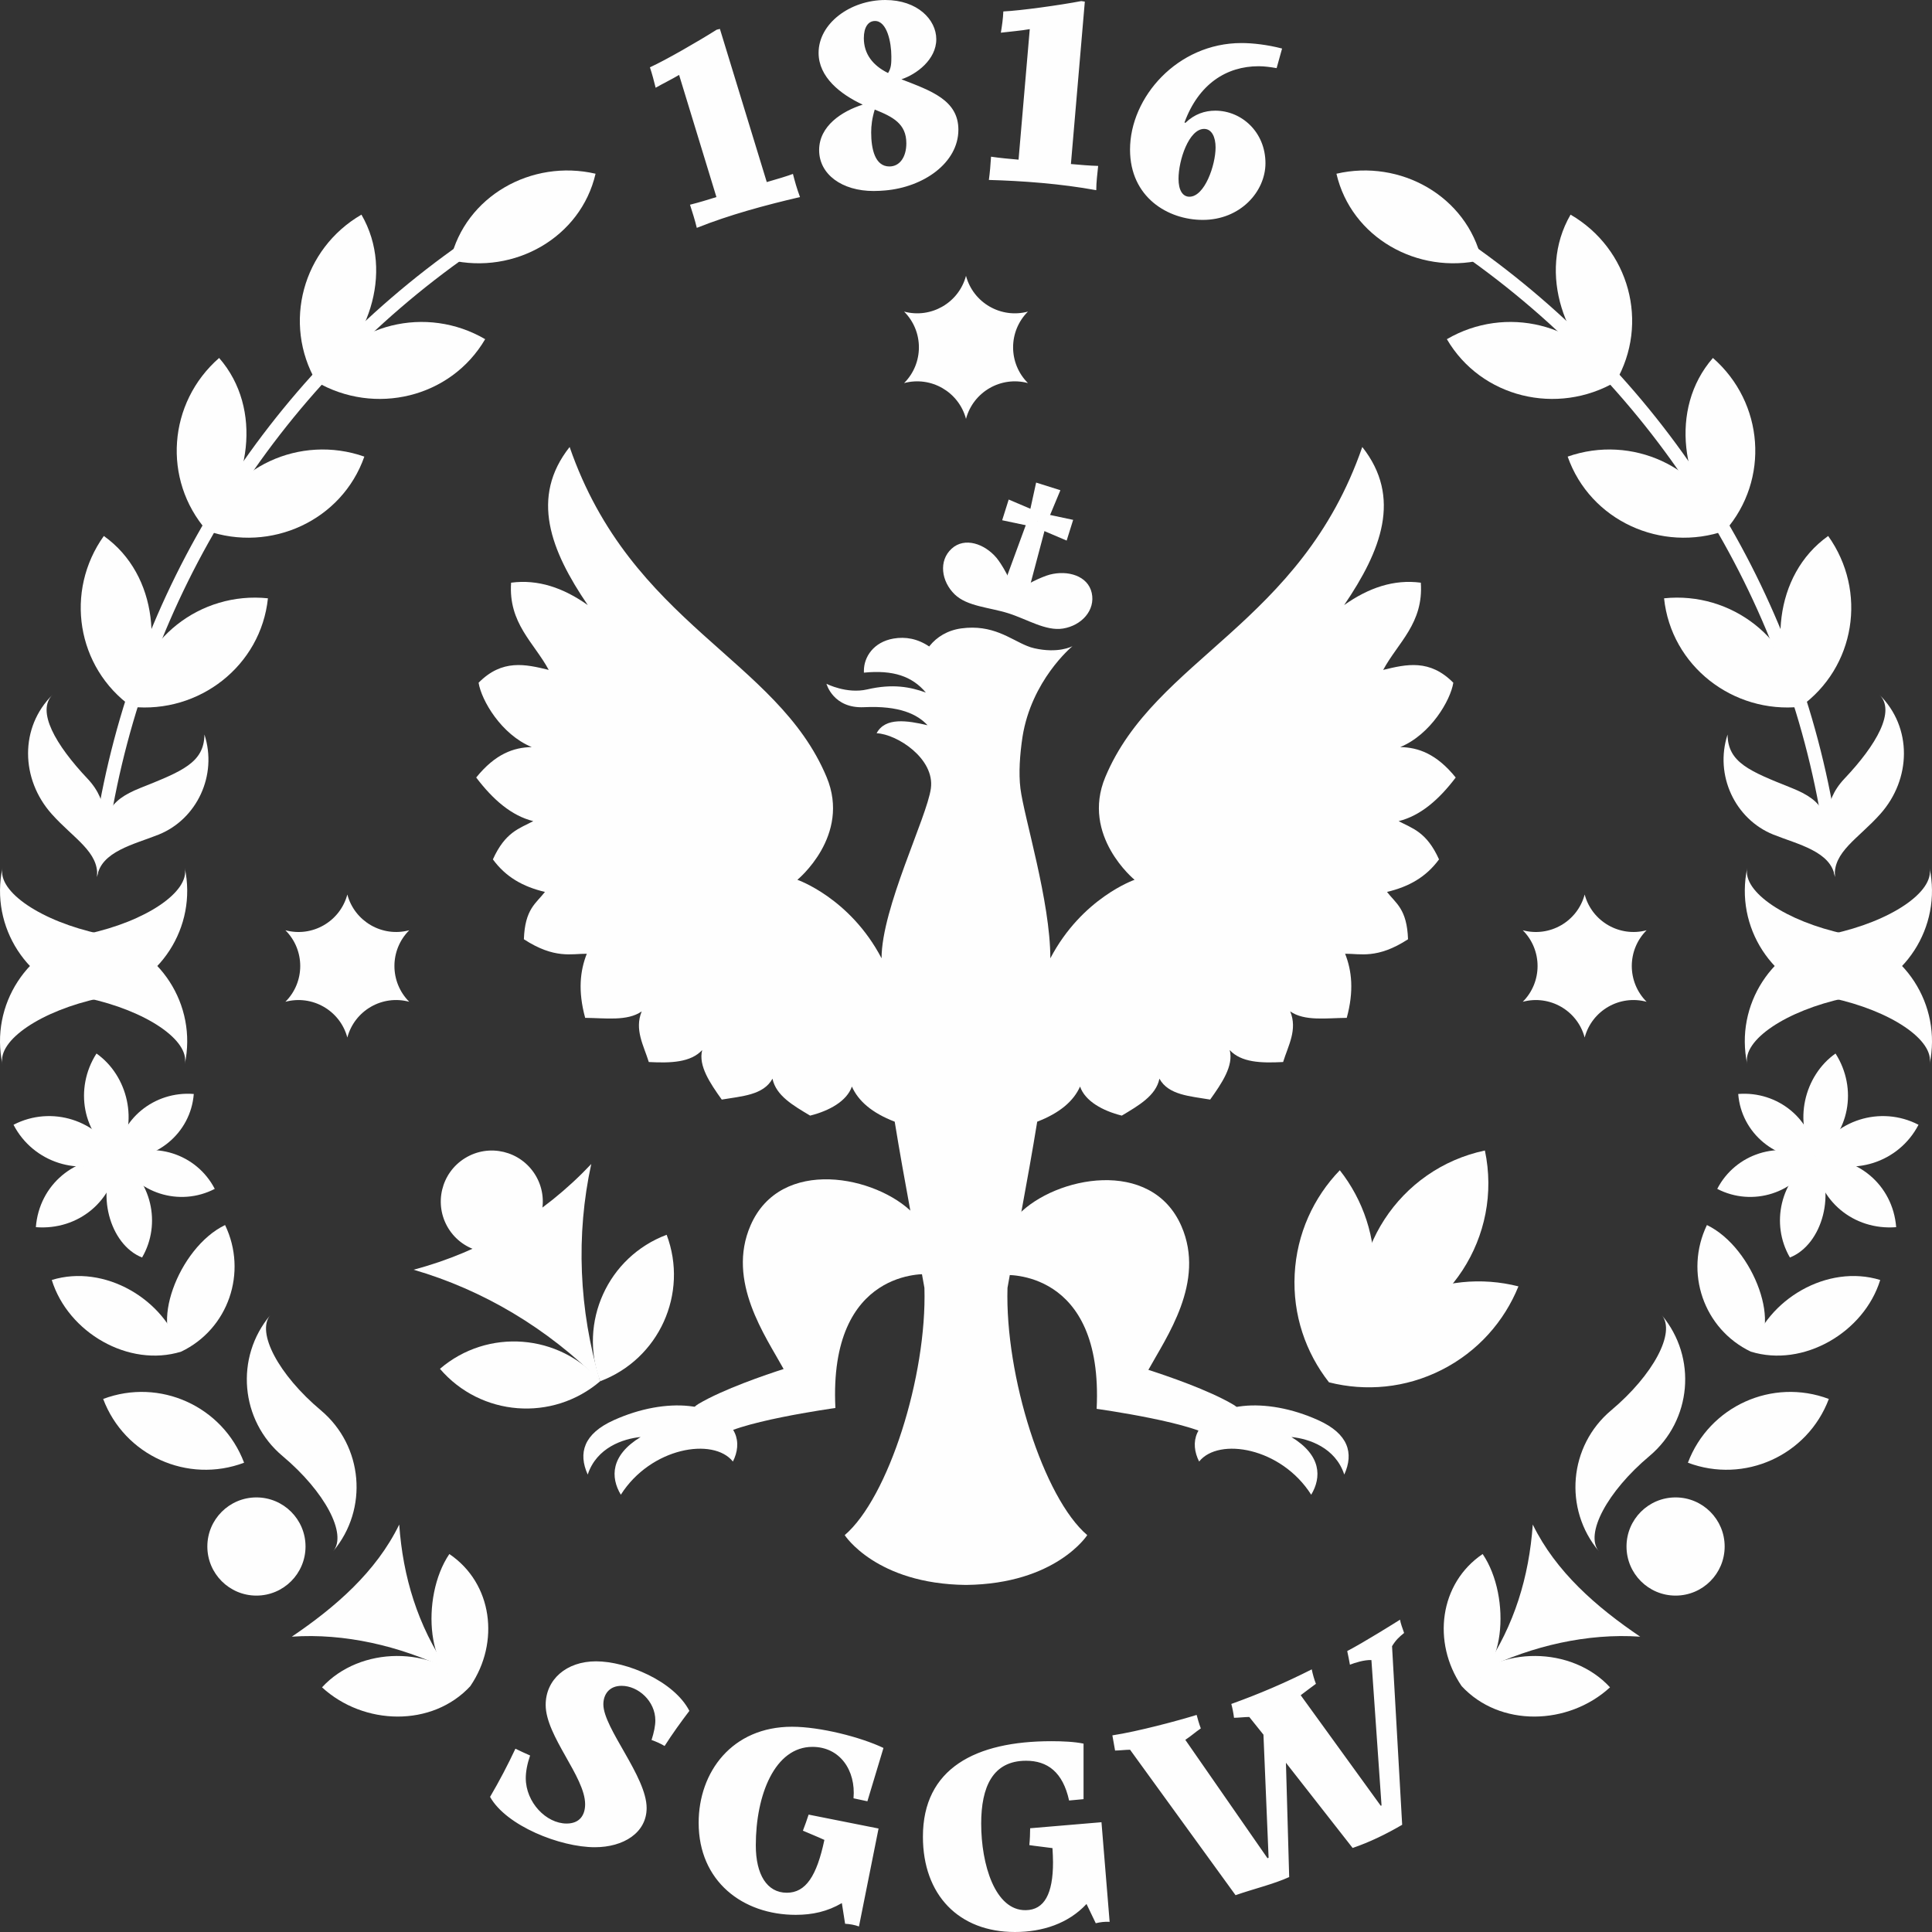 <?xml version="1.0" encoding="UTF-8"?>
<svg xmlns="http://www.w3.org/2000/svg" xmlns:xlink="http://www.w3.org/1999/xlink" xml:space="preserve" width="500px" height="500px" version="1.1" style="shape-rendering:geometricPrecision; text-rendering:geometricPrecision; image-rendering:optimizeQuality; fill-rule:evenodd; clip-rule:evenodd" viewBox="0 0 500 500">
 <rect x="0" y="0" width="500" height="500" fill="#333333" stroke="none"/>
 <defs>
  <style type="text/css">
   
    .fil0 {fill:#FEFEFE}
   
  </style>
 </defs>
 <g id="Layer_x0020_1">
  <path class="fil0" d="M25.99 258.27c-15.32,3.28 -26.68,10.94 -25.36,17.13 -3.27,-15.32 6.51,-30.41 21.83,-33.67 15.31,-3.27 26.66,-10.94 25.36,-17.12 3.28,15.31 -6.49,30.39 -21.83,33.66z"></path>
  <path class="fil0" d="M22.47 258.27c15.32,3.28 26.67,10.94 25.35,17.13 3.28,-15.32 -6.5,-30.41 -21.82,-33.67 -15.32,-3.27 -26.67,-10.94 -25.36,-17.12 -3.29,15.31 6.49,30.39 21.83,33.66z"></path>
  <path class="fil0" d="M474.01 258.27c15.32,3.28 26.68,10.94 25.36,17.13 3.27,-15.32 -6.5,-30.41 -21.83,-33.67 -15.31,-3.27 -26.66,-10.94 -25.35,-17.12 -3.29,15.31 6.48,30.39 21.82,33.66z"></path>
  <path class="fil0" d="M477.54 258.27c-15.33,3.28 -26.68,10.94 -25.36,17.13 -3.27,-15.32 6.5,-30.41 21.83,-33.67 15.31,-3.27 26.66,-10.94 25.35,-17.12 3.29,15.31 -6.49,30.39 -21.82,33.66z"></path>
  <path class="fil0" d="M73.12 376.82c10.95,9.19 16.81,20.22 13.1,24.65 9.19,-10.94 7.77,-27.28 -3.17,-36.47 -10.94,-9.18 -16.8,-20.22 -13.1,-24.65 -9.2,10.94 -7.79,27.27 3.17,36.47z"></path>
  <path class="fil0" d="M426.88 376.82c-10.94,9.19 -16.81,20.22 -13.09,24.65 -9.2,-10.94 -7.78,-27.28 3.17,-36.47 10.93,-9.18 16.8,-20.22 13.1,-24.65 9.2,10.94 7.78,27.27 -3.18,36.47z"></path>
  <path class="fil0" d="M115.74 431.92c-12.26,-5.95 -26.62,-9.3 -40.22,-8.35 11.29,-7.64 21.83,-16.77 27.8,-29.02 0.96,13.61 4.79,26.07 12.42,37.37z"></path>
  <path class="fil0" d="M121.78 436.31c-9.9,10.77 -27.67,10.27 -38.44,0.37 9.89,-10.77 28.77,-10.75 38.44,-0.37z"></path>
  <path class="fil0" d="M121.77 436.29c7.61,-11.23 5.75,-26.51 -5.48,-34.11 -7.6,11.23 -5.86,32.9 5.48,34.11z"></path>
  <path class="fil0" d="M46.9 349.8c-13.58,4.2 -29.3,-4.95 -33.5,-18.54 13.57,-4.19 29.3,4.89 33.5,18.54z"></path>
  <path class="fil0" d="M46.9 349.8c12.23,-5.87 17.23,-20.53 11.35,-32.76 -12.22,5.88 -20,27.41 -11.35,32.76z"></path>
  <path class="fil0" d="M50.15 283.12c-0.8,10.24 -9.89,17.6 -20.13,16.79 0.81,-10.24 9.89,-17.6 20.13,-16.79z"></path>
  <path class="fil0" d="M30.51 299.69c-0.87,11.03 -10.21,18.77 -21.23,17.9 0.86,-11.03 10.2,-18.76 21.23,-17.9z"></path>
  <path class="fil0" d="M55.58 307.68c-9.11,4.72 -20.33,1.16 -25.05,-7.96 9.11,-4.72 20.33,-1.16 25.05,7.96z"></path>
  <path class="fil0" d="M30.49 299.66c-9.82,5.09 -21.91,1.25 -26.99,-8.57 9.81,-5.09 21.9,-1.25 26.99,8.57z"></path>
  <path class="fil0" d="M24.97 272.65c8.07,5.69 11.1,17.76 5.33,26.78 -9.02,-5.78 -11.1,-17.77 -5.33,-26.78z"></path>
  <path class="fil0" d="M30.3 299.43c9.02,5.77 11.53,17.33 6.47,26.01 0.05,-0.07 0.08,0.04 0,0 -8.43,-3.33 -12.19,-17.08 -6.47,-26.01z"></path>
  <path class="fil0" d="M34.12 182.95c-14.31,-10.2 -17.45,-29.94 -7.25,-44.24 14.31,10.19 15.45,30.91 7.25,44.24z"></path>
  <path class="fil0" d="M34.05 182.92c17.47,1.82 33.47,-10.6 35.29,-28.08 -17.47,-1.82 -33.48,10.6 -35.29,28.08z"></path>
  <path class="fil0" d="M53.52 137.36c-11.55,-13.24 -10.05,-33.16 3.19,-44.72 11.55,13.24 7.87,33.65 -3.19,44.72z"></path>
  <path class="fil0" d="M53.46 137.32c16.58,5.81 35.02,-2.57 40.83,-19.15 -16.58,-5.82 -35.02,2.57 -40.83,19.15z"></path>
  <path class="fil0" d="M81.87 98.84c-8.82,-15.2 -3.53,-34.47 11.67,-43.29 8.81,15.2 1.3,34.53 -11.67,43.29z"></path>
  <path class="fil0" d="M81.81 98.78c15.17,8.87 34.87,4.17 43.75,-11 -15.17,-8.87 -34.88,-4.16 -43.75,11z"></path>
  <path class="fil0" d="M13.63 179.77c-8.6,8.45 -8.29,21.88 -0.26,30.88 5.68,6.37 12.3,9.81 11.76,16.32l1.31 -7.23c0.81,-5.32 2.09,-12.01 -3.79,-18.22 -8.28,-8.76 -13.32,-17.52 -9.02,-21.75z"></path>
  <path class="fil0" d="M52.91 190.1c3.43,10.53 -1.96,21.9 -11.82,25.88 -6.33,2.54 -15.05,4.36 -15.96,10.99 0,0 0.01,-1.16 0.24,-3.51 1.22,-12.76 2.4,-16.11 11.01,-19.56 10.82,-4.32 16.44,-6.54 16.53,-13.8z"></path>
  <path class="fil0" d="M116.57 67.3c3.84,-16.54 21.02,-26.18 37.56,-22.34 -3.84,16.54 -21.03,26.18 -37.56,22.34z"></path>
  <path class="fil0" d="M25 225.58c0,0 0.16,-2 0.44,-3.11 0.54,-2.04 2.38,-5.28 2.81,-7.96 9.52,-59.95 43.04,-113.61 93.42,-148.81l-2.01 -2.88c-51.2,35.76 -85.24,90.29 -94.9,151.2 -0.42,2.67 -1.24,5.22 0.08,9.12 0.38,1.14 0.16,2.44 0.16,2.44z"></path>
  <path class="fil0" d="M79.07 400.23c0,-7.01 -5.69,-12.7 -12.71,-12.7 -7.01,0 -12.7,5.69 -12.7,12.7 0,7.02 5.69,12.71 12.7,12.71 7.02,0 12.71,-5.69 12.71,-12.71z"></path>
  <path class="fil0" d="M26.7 362.05c14.62,-5.51 30.95,1.87 36.47,16.5 -14.63,5.51 -30.96,-1.87 -36.47,-16.5z"></path>
  <path class="fil0" d="M384.26 431.92c12.25,-5.95 26.62,-9.3 40.22,-8.35 -11.29,-7.64 -21.82,-16.77 -27.8,-29.02 -0.97,13.61 -4.79,26.07 -12.42,37.37z"></path>
  <path class="fil0" d="M378.22 436.31c9.91,10.77 27.67,10.27 38.45,0.37 -9.9,-10.77 -28.78,-10.75 -38.45,-0.37z"></path>
  <path class="fil0" d="M378.22 436.29c-7.6,-11.23 -5.75,-26.51 5.49,-34.11 7.6,11.23 5.86,32.9 -5.49,34.11z"></path>
  <path class="fil0" d="M453.1 349.8c13.58,4.2 29.3,-4.95 33.5,-18.54 -13.57,-4.19 -29.3,4.89 -33.5,18.54z"></path>
  <path class="fil0" d="M453.1 349.8c-12.23,-5.87 -17.23,-20.53 -11.35,-32.76 12.23,5.88 20.01,27.41 11.35,32.76z"></path>
  <path class="fil0" d="M449.85 283.12c0.8,10.24 9.89,17.6 20.13,16.79 -0.81,-10.24 -9.89,-17.6 -20.13,-16.79z"></path>
  <path class="fil0" d="M469.5 299.69c0.86,11.03 10.2,18.77 21.23,17.9 -0.87,-11.03 -10.21,-18.76 -21.23,-17.9z"></path>
  <path class="fil0" d="M444.42 307.68c9.11,4.72 20.34,1.16 25.06,-7.96 -9.12,-4.72 -20.34,-1.16 -25.06,7.96z"></path>
  <path class="fil0" d="M469.52 299.66c9.81,5.09 21.9,1.25 26.99,-8.57 -9.82,-5.09 -21.91,-1.25 -26.99,8.57z"></path>
  <path class="fil0" d="M475.03 272.65c-8.08,5.69 -11.1,17.76 -5.33,26.78 9.02,-5.78 11.1,-17.77 5.33,-26.78z"></path>
  <path class="fil0" d="M469.7 299.43c-9.02,5.77 -11.53,17.33 -6.47,26.01 -0.05,-0.07 -0.08,0.04 0,0 8.44,-3.33 12.19,-17.08 6.47,-26.01z"></path>
  <path class="fil0" d="M465.89 182.95c14.3,-10.2 17.44,-29.94 7.24,-44.24 -14.31,10.19 -15.45,30.91 -7.24,44.24z"></path>
  <path class="fil0" d="M465.96 182.92c-17.48,1.82 -33.48,-10.6 -35.3,-28.08 17.47,-1.82 33.48,10.6 35.3,28.08z"></path>
  <path class="fil0" d="M446.48 137.36c11.56,-13.24 10.05,-33.16 -3.18,-44.72 -11.56,13.24 -7.88,33.65 3.18,44.72z"></path>
  <path class="fil0" d="M446.55 137.32c-16.58,5.81 -35.02,-2.57 -40.84,-19.15 16.58,-5.82 35.02,2.57 40.84,19.15z"></path>
  <path class="fil0" d="M418.13 98.84c8.82,-15.2 3.53,-34.47 -11.67,-43.29 -8.81,15.2 -1.3,34.53 11.67,43.29z"></path>
  <path class="fil0" d="M418.19 98.78c-15.17,8.87 -34.87,4.17 -43.74,-11 15.17,-8.87 34.87,-4.16 43.74,11z"></path>
  <path class="fil0" d="M486.37 179.77c8.6,8.45 8.29,21.88 0.26,30.88 -5.67,6.37 -12.3,9.81 -11.76,16.32l-1.31 -7.23c-0.82,-5.32 -2.1,-12.01 3.78,-18.22 8.29,-8.76 13.34,-17.52 9.03,-21.75z"></path>
  <path class="fil0" d="M447.09 190.1c-3.43,10.53 1.96,21.9 11.82,25.88 6.33,2.54 15.05,4.36 15.96,10.99 0,0 -0.02,-1.16 -0.24,-3.51 -1.22,-12.76 -2.4,-16.11 -11.02,-19.56 -10.81,-4.32 -16.43,-6.54 -16.52,-13.8z"></path>
  <path class="fil0" d="M383.44 67.3c-3.85,-16.54 -21.03,-26.18 -37.57,-22.34 3.84,16.54 21.03,26.18 37.57,22.34z"></path>
  <path class="fil0" d="M475 225.58c0,0 -0.15,-2 -0.44,-3.11 -0.53,-2.04 -2.38,-5.28 -2.81,-7.96 -9.52,-59.95 -43.03,-113.61 -93.42,-148.81l2.02 -2.88c51.18,35.75 85.23,90.29 94.88,151.2 0.43,2.67 1.25,5.22 -0.07,9.12 -0.38,1.14 -0.16,2.44 -0.16,2.44z"></path>
  <path class="fil0" d="M420.94 400.23c0,-7.01 5.68,-12.7 12.7,-12.7 7.02,0 12.7,5.69 12.7,12.7 0,7.02 -5.68,12.71 -12.7,12.71 -7.02,0 -12.7,-5.69 -12.7,-12.71z"></path>
  <path class="fil0" d="M473.3 362.05c-14.62,-5.51 -30.95,1.87 -36.47,16.5 14.63,5.51 30.96,-1.87 36.47,-16.5z"></path>
  <path class="fil0" d="M266.03 99.14c-5.12,-5.11 -5.12,-13.39 0,-18.5 -6.98,1.87 -14.16,-2.27 -16.03,-9.25 -1.87,6.98 -9.04,11.12 -16.02,9.25 5.11,5.11 5.11,13.39 0,18.5 6.98,-1.87 14.15,2.28 16.02,9.26 1.87,-6.99 9.05,-11.13 16.03,-9.26z"></path>
  <path class="fil0" d="M426.14 259.26c-5.11,-5.12 -5.11,-13.4 0,-18.51 -6.98,1.87 -14.16,-2.27 -16.03,-9.25 -1.86,6.98 -9.04,11.13 -16.02,9.25 5.11,5.11 5.11,13.4 0,18.51 6.98,-1.87 14.16,2.27 16.02,9.25 1.87,-6.99 9.05,-11.13 16.03,-9.25z"></path>
  <path class="fil0" d="M105.91 259.26c-5.11,-5.12 -5.11,-13.4 0,-18.51 -6.98,1.87 -14.15,-2.27 -16.02,-9.25 -1.87,6.98 -9.05,11.13 -16.03,9.25 5.12,5.11 5.12,13.4 0,18.51 6.98,-1.87 14.16,2.27 16.03,9.25 1.87,-6.99 9.04,-11.13 16.02,-9.25z"></path>
  <path class="fil0" d="M240.13 329.75c0,0 -25.73,-1.87 -23.93,34.64 0,0 -27.11,3.75 -30.81,8.05 -5.71,6.23 -10.84,-5.41 -4.62,-9.11 6.38,-3.79 17.39,-7.54 22.03,-9.03 -4.66,-8.49 -14.84,-22.72 -8.56,-37.16 7.78,-17.92 32.64,-12.85 42.15,-3.07l3.74 15.68z"></path>
  <path class="fil0" d="M259.87 329.97c0,0 25.74,-1.87 23.94,34.64 0,0 27.1,3.75 30.8,8.04 5.71,6.23 10.84,-5.4 4.62,-9.1 -6.38,-3.8 -17.39,-7.54 -22.03,-9.03 4.66,-8.49 14.84,-22.72 8.56,-37.17 -7.78,-17.91 -32.64,-12.84 -42.15,-3.06l-3.74 15.68z"></path>
  <path class="fil0" d="M228.15 248.01c-8.18,-15.63 -21.79,-20.32 -21.79,-20.32 0,0 13.92,-11.36 7.57,-26.57 -12.82,-30.71 -50.59,-39.43 -66.51,-85.44 -10.29,13.03 -4.93,26.78 4.69,40.91 -6.32,-4.48 -12.9,-6.72 -19.84,-5.79 -0.72,10.52 5.92,15.48 9.74,22.57 -6.02,-1.47 -12.04,-2.86 -18.15,3.32 0.72,4.54 5.86,13.4 13.75,16.65 -4.65,0.09 -9.39,1.72 -14.37,7.88 4.35,5.74 9.15,9.9 14.77,11.29 -3.58,1.91 -7.24,2.78 -10.45,9.9 3.38,4.61 7.83,7.08 13.47,8.42 -2.28,2.96 -5.18,4.37 -5.45,12.25 7.98,5.19 12.4,3.7 16.28,3.75 -1.73,4.4 -2.32,9.61 -0.42,16.59 5.21,0.04 10.9,0.93 14.63,-1.67 -1.93,4.73 0.52,8.83 1.84,13.1 5.83,0.31 10.84,0.09 13.82,-3.09 -1.04,4.03 2.02,8.55 5.06,12.81 5.14,-0.88 10.79,-1.12 13.13,-5.41 0.9,4.4 5.38,6.95 9.74,9.56 4.93,-1.23 9.49,-3.73 10.81,-7.52 1.66,3.74 5.19,6.83 11.08,9.09 2.44,15.06 5.92,32.76 7.69,43.01 0.68,22.8 -9.33,54.34 -20.63,63.99 0,0 8.1,12.63 31.35,12.89l0.03 0 0.04 0c23.25,-0.26 31.35,-12.89 31.35,-12.89 -11.31,-9.65 -21.31,-41.2 -20.64,-63.99 1.77,-10.25 5.25,-27.95 7.69,-43.01 5.89,-2.27 9.42,-5.35 11.09,-9.09 1.31,3.79 5.87,6.29 10.8,7.52 4.36,-2.61 8.85,-5.16 9.74,-9.56 2.34,4.28 8,4.53 13.13,5.41 3.04,-4.26 6.11,-8.78 5.06,-12.81 2.98,3.19 7.99,3.4 13.82,3.09 1.32,-4.27 3.78,-8.37 1.84,-13.1 3.73,2.6 9.42,1.71 14.63,1.67 1.9,-6.98 1.31,-12.19 -0.42,-16.59 3.89,-0.05 8.3,1.44 16.28,-3.75 -0.27,-7.88 -3.17,-9.29 -5.44,-12.25 5.63,-1.34 10.08,-3.81 13.46,-8.42 -3.21,-7.12 -6.86,-7.99 -10.45,-9.9 5.62,-1.39 10.43,-5.55 14.77,-11.29 -4.98,-6.16 -9.72,-7.79 -14.36,-7.88 7.88,-3.25 13.02,-12.12 13.74,-16.65 -6.11,-6.18 -12.14,-4.79 -18.15,-3.32 3.82,-7.09 10.47,-12.06 9.74,-22.57 -6.95,-0.93 -13.52,1.31 -19.84,5.79 9.62,-14.14 14.98,-27.88 4.69,-40.91 -15.92,46 -53.69,54.72 -66.51,85.44 -6.34,15.21 7.58,26.57 7.58,26.57 0,0 -13.61,4.69 -21.8,20.32 0,-14.77 -6.81,-36.49 -7.74,-43.95 -0.5,-4.03 -0.14,-8.87 0.54,-13.39 2.32,-14.53 12.6,-23.18 12.93,-23.44 -0.21,0.1 -3.7,1.94 -9.88,0.54 -0.64,-0.14 -1.27,-0.35 -1.9,-0.61 -4.33,-1.75 -8.86,-5.64 -17.01,-4.53 -3.54,0.49 -6.32,2.21 -8.18,4.53 -0.04,0.04 -0.07,0.1 -0.11,0.15 -3.04,-2.05 -6.17,-2.58 -9.24,-2.05 -5.16,0.89 -7.66,4.77 -7.66,8.31l0 0.51c7.57,-0.74 12.48,0.93 16.03,5.15 -4.08,-1.46 -8.57,-2.34 -15.18,-0.81 -5.31,1.23 -10.54,-1.46 -10.54,-1.46 0,0 1.73,6.45 9.73,6.06 9.19,-0.44 13.8,1.84 16.43,4.67 -5.27,-1.23 -10.95,-2.13 -13.18,2.07 5.31,0.23 15.1,6.59 14.04,14.29 -1.01,7.46 -12.76,30.97 -12.76,43.96z"></path>
  <path class="fil0" d="M158.84 367.54c-7.83,3.53 -9.23,8.53 -6.75,14.05l0.02 0c2.31,-6.95 9.11,-9.24 13.68,-9.69 -7.78,4.74 -7.83,10.43 -5.11,14.95l-0.02 0c7.78,-12.28 23.97,-14.95 29.02,-8.6l-0.05 0.09c1.3,-2.52 1.58,-5.18 0.53,-7.49 -3.6,-8.01 -17.63,-9.49 -31.32,-3.31z"></path>
  <path class="fil0" d="M341.16 367.54c7.83,3.53 9.24,8.53 6.75,14.05l-0.02 0c-2.31,-6.95 -9.1,-9.24 -13.67,-9.69 7.78,4.74 7.82,10.43 5.11,14.95l0.02 0c-7.78,-12.28 -23.97,-14.95 -29.02,-8.6l0.05 0.09c-1.3,-2.52 -1.58,-5.18 -0.53,-7.49 3.59,-8.01 17.62,-9.49 31.31,-3.31z"></path>
  <path class="fil0" d="M262.49 153.78c2.22,-2.36 7.35,-4.59 9.2,-5.07 4.58,-1.2 9.86,0.26 10.85,4.74 0.99,4.48 -2.63,8.45 -7.45,9.22 -4.43,0.71 -9.25,-2.41 -14.15,-3.96 -4.9,-1.54 -10.63,-1.76 -13.85,-4.87 -3.51,-3.4 -4.21,-8.73 -0.82,-11.83 3.38,-3.11 8.55,-1.27 11.61,2.34 1.23,1.45 4.15,6.23 4.61,9.43z"></path>
  <polygon class="fil0" points="264.89,157.87 258.19,155.75 266.13,134.11 270.8,135.58 "></polygon>
  <polygon class="fil0" points="268.15,124.89 274.43,126.87 270.8,135.58 266.13,134.11 "></polygon>
  <polygon class="fil0" points="259.36,134.64 261.05,129.28 269.13,132.72 267.96,136.46 "></polygon>
  <polygon class="fil0" points="277.73,134.54 276.05,139.9 267.96,136.46 269.13,132.72 "></polygon>
  <path class="fil0" d="M384.29 297.75c4.7,22.24 -9.51,44.08 -31.75,48.78 -4.7,-22.24 9.52,-44.07 31.75,-48.78z"></path>
  <path class="fil0" d="M373.11 354.52c9.38,-4.75 16.2,-12.57 19.86,-21.61 -9.46,-2.4 -19.79,-1.53 -29.18,3.23 -4.24,2.15 -7.95,4.92 -11.09,8.14 1.67,-4.17 2.69,-8.69 2.94,-13.44 0.53,-10.52 -2.87,-20.32 -8.9,-27.98 -6.77,7.01 -11.15,16.42 -11.68,26.92 -0.54,10.52 2.86,20.29 8.87,27.95 0,0.02 0,0.02 0.02,0.02 0,0.01 0,0.01 0.02,0 9.43,2.39 19.75,1.53 29.14,-3.23z"></path>
  <path class="fil0" d="M155.35 357.44c-10.57,-12.33 -29.16,-13.77 -41.49,-3.19 10.57,12.34 29.15,13.77 41.49,3.19z"></path>
  <path class="fil0" d="M155.33 357.46c-5.72,-15.22 1.98,-32.19 17.2,-37.9 5.72,15.21 -1.98,32.18 -17.2,37.9z"></path>
  <path class="fil0" d="M107.03 328.6c18,5.23 34.7,15.19 48.29,28.86 -5.52,-18.47 -6.3,-37.91 -2.3,-56.22 -12.48,13.25 -28.38,22.71 -45.99,27.36z"></path>
  <path class="fil0" d="M134.17 322.21c6.22,-3.81 8.17,-11.94 4.36,-18.15 -3.82,-6.22 -11.94,-8.17 -18.16,-4.35 -6.21,3.81 -8.16,11.93 -4.35,18.16 3.81,6.2 11.94,8.16 18.15,4.34z"></path>
  <g>
   <path class="fil0" d="M307.82 50.91c3.95,0 6.77,-8.18 6.77,-12.76 0,-2.68 -0.99,-4.79 -2.96,-4.79 -3.95,0 -6.63,8.11 -6.63,12.9 0,2.96 1.06,4.65 2.82,4.65l0 0zm3.46 6c-9.02,0 -18.83,-5.85 -18.83,-18.2 0,-13.53 12.27,-27.57 28.84,-27.57 2.9,0 6.7,0.43 10.51,1.42l-1.41 5.07c-1.62,-0.28 -3.18,-0.49 -4.66,-0.49 -8.32,0 -15.51,4.59 -19.18,14.53l0.21 0.14c2.4,-2.32 5.08,-3.17 7.76,-3.17 6.77,0 12.98,5.5 12.98,13.61 -0.01,7.32 -6.49,14.66 -16.22,14.66l0 0zm-55.36 -10.34c0.28,-2.05 0.42,-3.91 0.56,-6.02 2.33,0.35 4.73,0.56 7.12,0.77l2.9 -33.78c-2.33,0.42 -5.15,0.63 -7.48,0.92 0.29,-1.76 0.57,-3.66 0.64,-5.5 4.51,-0.21 14.6,-1.62 20.17,-2.68l0.92 0.14 -3.6 42.03c2.33,0.21 4.73,0.42 7.05,0.49 -0.21,2.12 -0.49,4.16 -0.49,6.28 -9.24,-1.69 -19.13,-2.41 -27.79,-2.65l0 0zm-25.74 -3.49c2.69,0 4.38,-2.46 4.38,-5.99 0,-5.07 -3.46,-6.84 -8.18,-8.74 -0.7,2.32 -0.92,4.16 -0.92,5.93 0,4.29 0.99,8.8 4.72,8.8l0 0zm-0.35 -24.18c0.85,-1.34 0.85,-2.61 0.85,-4.31 0,-3.66 -1.13,-9.16 -4.23,-9.16 -1.76,0 -2.89,1.62 -2.89,4.44 0,4.16 2.39,7.12 6.27,9.03l0 0zm-0.78 30.39c-0.99,0.07 -1.62,0.14 -2.96,0.14 -8.18,0 -14.1,-4.3 -14.1,-10.58 0,-6.27 5.92,-10.08 11.28,-11.77 -5.78,-2.68 -11.42,-7.12 -11.42,-13.4 0,-7.61 8.18,-13.68 17.27,-13.68 8.32,0 13.19,5.08 13.19,10.15 0,5.29 -5.15,9.1 -9.02,10.37 7.61,2.96 14.74,5.36 14.74,13.05 -0.01,8.6 -9.03,14.88 -18.98,15.72l0 0zm-48.72 9.68c-0.49,-2.05 -1.13,-4.02 -1.76,-5.99 2.25,-0.56 4.58,-1.27 6.84,-1.98l-9.66 -31.61c-2.05,1.21 -4.1,2.19 -6.07,3.32 -0.42,-1.76 -0.92,-3.59 -1.48,-5.29 4.15,-1.9 12.47,-6.7 17.27,-9.73l0.84 -0.21 12.13 39.64c2.26,-0.63 5.63,-1.66 6.77,-2.11 0.53,2.02 0.92,3.52 1.83,5.99 -8.94,2.08 -18.32,4.61 -26.71,7.97z"></path>
  </g>
  <g>
   <path class="fil0" d="M292.46 452.83c-1.12,0 -2.82,0.21 -3.88,0.21l-0.7 -3.93c6.51,-0.99 17.02,-3.8 21.81,-5.29 0.16,0.63 0.66,2.43 1.08,3.49 -1.55,1.06 -2.32,1.83 -4.01,2.96l21.27 30.64 0.28 -0.14 -1.33 -31.84 -3.67 -4.58c-1.13,0 -2.82,0.21 -3.95,0.21 -0.14,-1.19 -0.42,-2.6 -0.7,-3.58 7.25,-2.61 13.77,-5.39 20.82,-8.95 0.23,1.18 0.66,2.68 1.08,3.74 -1.48,1.05 -2.32,1.76 -3.94,2.95l20.71 28.6 0.21 -0.06 -2.62 -37.64c-1.9,-0.07 -4.26,0.7 -5.56,1.2 -0.2,-1 -0.44,-2.46 -0.7,-3.53 4.49,-2.35 12.67,-7.49 13.67,-8.12 0.11,0.84 0.64,2.28 1.05,3.44 -1.29,1.04 -2.13,1.81 -3.12,3.42l2.62 46.22c-4.23,2.47 -8.45,4.51 -12.82,6l-17.26 -22.05 0.84 29.58c-3.94,1.81 -9.52,3.15 -13.88,4.69l-27.3 -37.64zm-11.27 39.92c-4.72,5.07 -11.41,7.25 -18.53,7.25 -14.51,0 -23.81,-9.58 -23.81,-24.66 0,-17.68 13.59,-24.72 33.25,-24.72 2.89,0 5.99,0.14 8.32,0.63l0 14.37 -3.74 0.35c-1.62,-7.39 -5.63,-10.29 -11.13,-10.29 -8.67,0 -11.62,6.83 -11.62,16.27 0,10.57 3.59,22.54 11.55,22.4 4.79,-0.07 7.04,-4.22 7.04,-12.4 0,-1.12 -0.07,-2.32 -0.14,-3.66 -1.97,-0.28 -4.72,-0.56 -5.99,-0.78 0.14,-1.34 0.21,-3.02 0.21,-4.36l18.46 -1.56 2.11 25.78c-1.27,-0.07 -2.39,0.07 -3.59,0.36l-2.39 -4.98zm-75.23 2.81c-13.74,0 -25.15,-8.67 -25.15,-23.82 0,-13.17 8.66,-24.86 24.16,-24.86 7.26,0 17.76,2.67 23.67,5.49l-4.16 13.8 -3.59 -0.77c0.63,-7.25 -3.53,-13.31 -10.64,-13.31 -9.72,0 -14.65,12.4 -14.65,25.49 0,7.54 2.88,12.26 8.03,12.26 4.93,0 7.75,-4.37 9.72,-13.67 -1.83,-0.84 -4.44,-1.9 -5.56,-2.39 0.49,-1.27 1.05,-2.82 1.48,-4.16l18.1 3.6 -5.07 25.35c-1.12,-0.42 -2.39,-0.63 -3.59,-0.7l-0.84 -5.35c-3.74,2.19 -7.62,3.04 -11.91,3.04l0 0zm-52.01 -17.5c-9.01,0 -22.96,-5.57 -27.12,-13.03 2.4,-4.09 4.58,-8.25 6.56,-12.47 1.27,0.63 2.53,1.2 3.8,1.76 -0.77,2.25 -1.12,4.23 -1.12,5.85 0,6.27 5.28,11.76 10.57,11.76 3.38,0 4.79,-2.18 4.79,-5 0,-7.11 -10.21,-17.61 -10.21,-25.71 0,-6.55 5.35,-11.27 13.03,-11.27 7.89,0 20.15,5.07 24.16,12.82 -2.25,2.96 -4.43,5.99 -6.41,9.09 -1.05,-0.63 -2.18,-1.13 -3.38,-1.55 0.63,-1.97 0.98,-3.67 0.98,-5.07 0,-5 -4.44,-8.95 -8.73,-8.95 -3.24,0 -4.72,2.26 -4.72,4.79 0,6.2 11.2,18.67 11.2,26.84 -0.01,6.41 -6,10.14 -13.4,10.14z"></path>
  </g>
 </g>
</svg>

